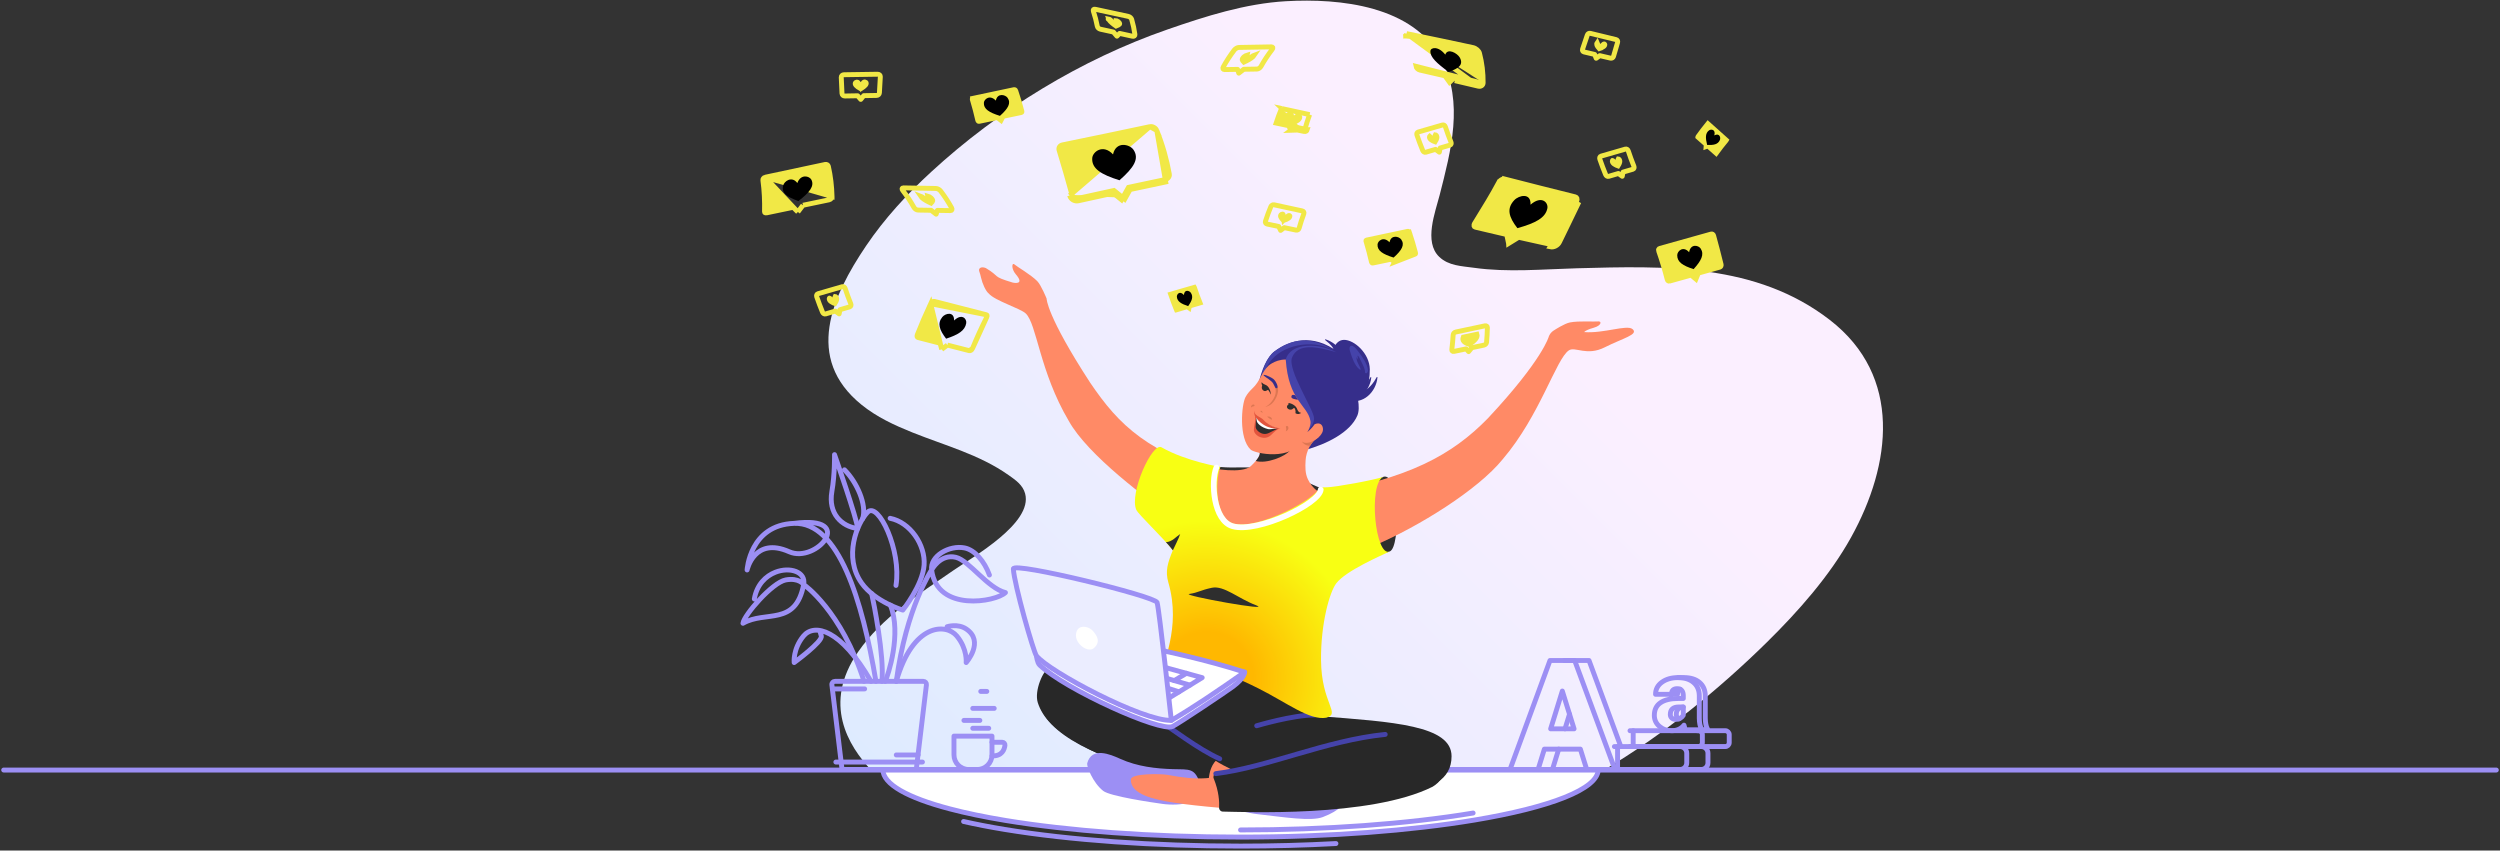 <svg width="1017" height="346" viewBox="0 0 1017 346" fill="none" xmlns="http://www.w3.org/2000/svg">
<rect x="0" y="0" width="1017" height="346" fill="#333333" stroke="none"/>
<path d="M744.373 130.152C714.492 107.036 677.214 108.155 641.536 109.133C627.712 109.512 613.359 110.88 599.595 108.933C594.566 108.222 589.322 108.163 585.465 104.472C579.125 98.402 583.886 86.258 585.65 79.355C590.273 61.258 595.525 41.731 586.442 24.184C575.107 2.293 545.091 -0.751 523.161 0.492C506.662 1.426 490.433 6.614 474.935 11.987C439.745 24.184 406.186 44.736 378.807 69.931C368.981 78.973 359.817 88.908 352.339 99.98C338.453 120.534 327.074 145.709 350.456 164.639C356.666 169.666 363.794 172.959 371.137 175.912C384.402 181.243 398.464 184.915 410.29 193.275C413.093 195.258 416.064 197.246 417.023 200.799C420.267 212.817 395.7 226.598 387.957 231.952C373.83 241.724 358.864 250.989 349.007 265.284C334.539 286.264 345.053 303.328 354.362 313.255H652.453C676.403 299.183 699.674 280.056 718.7 261.341C731.463 248.788 744.308 234.306 753.014 218.6C769.471 188.91 773.973 153.048 744.373 130.152Z" fill="url(#paint0_linear)"/>
<path d="M650.16 313.023H359.146C359.146 318.998 369.229 324.53 386.356 329.041C392.956 330.78 400.605 332.366 409.124 333.77C434.685 337.979 468.094 340.526 504.654 340.526C540.885 340.526 574.219 337.867 599.814 333.595C630.574 328.459 650.16 320.996 650.16 313.023Z" fill="white" stroke="#9C8FF4" stroke-width="2" stroke-miterlimit="10" stroke-linecap="round" stroke-linejoin="round"/>
<path d="M1015.5 313.254H1.5" stroke="#9C8FF4" stroke-width="2" stroke-miterlimit="10" stroke-linecap="round" stroke-linejoin="round"/>
<path d="M339.662 277.172H375.619C376.375 277.172 376.962 277.831 376.872 278.583L372.738 313.023H342.543L338.41 278.583C338.32 277.831 338.906 277.172 339.662 277.172Z" stroke="#9C8FF4" stroke-width="2" stroke-miterlimit="10" stroke-linecap="round" stroke-linejoin="round"/>
<path d="M338.611 280.252H351.741" stroke="#9C8FF4" stroke-width="2" stroke-miterlimit="10" stroke-linecap="round" stroke-linejoin="round"/>
<path d="M364.607 307.117H373.468" stroke="#9C8FF4" stroke-width="2" stroke-miterlimit="10" stroke-linecap="round" stroke-linejoin="round"/>
<path d="M340.029 310.004H375.251" stroke="#9C8FF4" stroke-width="2" stroke-miterlimit="10" stroke-linecap="round" stroke-linejoin="round"/>
<path d="M351.49 277.171C342.277 248.216 326.934 237.782 326.934 237.782C326.934 237.782 325.07 234.914 319.621 235.919C314.171 236.924 302.628 250.258 302.236 253.554C311.466 248.216 323.637 254.95 326.934 237.782C327.921 232.637 321.368 230.465 315.439 232.781C311.527 234.308 307.885 237.79 306.861 243.66" stroke="#9C8FF4" stroke-width="2" stroke-miterlimit="10" stroke-linecap="round" stroke-linejoin="round"/>
<path d="M354.322 277.171C342.11 255.87 331.24 253.442 326.866 258.731C322.492 264.02 323.066 269.525 323.066 269.525C323.066 269.525 334.741 260.996 334.106 258.731C333.471 256.466 333.471 256.466 333.471 256.466" stroke="#9C8FF4" stroke-width="2" stroke-miterlimit="10" stroke-linecap="round" stroke-linejoin="round"/>
<path d="M364.607 277.172C368.653 247.057 378.983 231.859 378.983 231.859C378.983 231.859 382.452 225.203 388.828 226.712C394.219 227.989 401.78 239.289 409.013 241.06C405.222 244.843 381.199 249.198 378.985 231.859C378.267 226.242 386.162 221.644 392.404 222.897C396.523 223.722 400.471 228.31 402.498 233.915" stroke="#9C8FF4" stroke-width="2" stroke-miterlimit="10" stroke-linecap="round" stroke-linejoin="round"/>
<path d="M364.607 277.173C371.383 253.413 384.86 253.444 389.234 258.733C393.608 264.022 393.034 269.527 393.034 269.527C393.034 269.527 400.663 260.952 393.034 255.855C389.594 253.556 385.291 254.945 385.291 254.945" stroke="#9C8FF4" stroke-width="2" stroke-miterlimit="10" stroke-linecap="round" stroke-linejoin="round"/>
<path d="M356.329 277.172C350.736 243.948 341.08 212.254 323.039 212.903C304.998 213.553 303.92 231.859 303.92 231.859C303.92 231.859 306.861 218.141 321.056 224.452C332.125 229.371 348.729 209.534 323.039 212.906" stroke="#9C8FF4" stroke-width="2" stroke-miterlimit="10" stroke-linecap="round" stroke-linejoin="round"/>
<path d="M362.1 210.849C370.252 212.462 376.524 221.667 375.923 229.895C375.324 238.123 367.26 248.189 367.26 248.189C367.26 248.189 355.925 244.844 350.496 237.162C343.049 226.628 348.574 212.929 352.921 208.377C357.268 203.825 366.832 224.047 364.479 238.152" stroke="#9C8FF4" stroke-width="2" stroke-miterlimit="10" stroke-linecap="round" stroke-linejoin="round"/>
<path d="M354.597 241.483C355.421 245.069 359.795 266.952 358.766 277.172" stroke="#9C8FF4" stroke-width="2" stroke-miterlimit="10" stroke-linecap="round" stroke-linejoin="round"/>
<path d="M360.109 277.172C361.168 274.965 366.958 257.741 362.199 246.186" stroke="#9C8FF4" stroke-width="2" stroke-miterlimit="10" stroke-linecap="round" stroke-linejoin="round"/>
<path d="M348.906 215.01C348.728 211.295 339.481 184.943 339.481 184.943C339.481 184.943 339.647 192.852 338.404 199.978C336.852 208.877 342.32 214.178 348.906 215.01Z" stroke="#9C8FF4" stroke-width="2" stroke-miterlimit="10" stroke-linecap="round" stroke-linejoin="round"/>
<path d="M343.522 191.116C348.514 196.062 352.75 205.341 350.918 211.026" stroke="#9C8FF4" stroke-width="2" stroke-miterlimit="10" stroke-linecap="round" stroke-linejoin="round"/>
<path d="M504.651 337.627C539.058 337.627 572.659 335.182 599.269 330.74" stroke="#9C8FF4" stroke-width="2" stroke-miterlimit="10" stroke-linecap="round" stroke-linejoin="round"/>
<path d="M543.459 343.155C530.86 343.841 517.811 344.196 504.652 344.196C469.34 344.196 435.223 341.781 408.589 337.397C402.619 336.414 397.061 335.339 391.988 334.186" stroke="#9C8FF4" stroke-width="2" stroke-miterlimit="10" stroke-linecap="round" stroke-linejoin="round"/>
<path d="M682.286 303.701H692.078C693.581 303.701 694.798 304.92 694.798 306.421V310.304C694.798 311.807 693.579 313.023 692.078 313.023H682.286" stroke="#9C8FF4" stroke-width="2" stroke-miterlimit="10" stroke-linecap="round" stroke-linejoin="round"/>
<path d="M656.735 303.701H683.45C684.953 303.701 686.169 304.92 686.169 306.421V310.304C686.169 311.807 684.951 313.023 683.45 313.023H656.735" stroke="#9C8FF4" stroke-width="2" stroke-miterlimit="10" stroke-linecap="round" stroke-linejoin="round"/>
<path d="M658.029 303.701V313.023" stroke="#9C8FF4" stroke-width="2" stroke-miterlimit="10" stroke-linecap="round" stroke-linejoin="round"/>
<path d="M690.459 297.252H701.847C702.732 297.252 703.45 297.97 703.45 298.855V302.096C703.45 302.981 702.732 303.699 701.847 303.699H690.459" stroke="#9C8FF4" stroke-width="2" stroke-miterlimit="10" stroke-linecap="round" stroke-linejoin="round"/>
<path d="M663.085 297.252H690.916C691.801 297.252 692.519 297.97 692.519 298.855V302.096C692.519 302.981 691.801 303.699 690.916 303.699H663.085" stroke="#9C8FF4" stroke-width="2" stroke-miterlimit="10" stroke-linecap="round" stroke-linejoin="round"/>
<path d="M664.382 297.252V303.701" stroke="#9C8FF4" stroke-width="2" stroke-miterlimit="10" stroke-linecap="round" stroke-linejoin="round"/>
<path d="M403.543 299.459H388.075V307.071C388.075 310.36 390.742 313.024 394.028 313.024H397.587C400.876 313.024 403.54 310.358 403.54 307.071V301.948V299.459H403.543Z" stroke="#9C8FF4" stroke-width="2" stroke-miterlimit="10" stroke-linecap="round" stroke-linejoin="round"/>
<path d="M403.543 307.484C407.64 307.674 408.601 304.881 408.81 303.19C408.89 302.529 408.367 301.947 407.698 301.947H403.543" stroke="#9C8FF4" stroke-width="2" stroke-miterlimit="10" stroke-linecap="round" stroke-linejoin="round"/>
<path d="M395.724 296.262H402.217" stroke="#9C8FF4" stroke-width="2" stroke-miterlimit="10" stroke-linecap="round" stroke-linejoin="round"/>
<path d="M392.118 293.064H398.611" stroke="#9C8FF4" stroke-width="2" stroke-miterlimit="10" stroke-linecap="round" stroke-linejoin="round"/>
<path d="M395.724 288.166H404.452" stroke="#9C8FF4" stroke-width="2" stroke-miterlimit="10" stroke-linecap="round" stroke-linejoin="round"/>
<path d="M398.969 281.264H401.436" stroke="#9C8FF4" stroke-width="2" stroke-miterlimit="10" stroke-linecap="round" stroke-linejoin="round"/>
<path d="M636.37 268.693H640.579H646.418L659.353 303.701M620.112 313.023H631.529L634.086 304.742M638.482 290.535L636.643 296.49" stroke="#9C8FF4" stroke-width="2" stroke-miterlimit="10" stroke-linecap="round" stroke-linejoin="round"/>
<path d="M642.892 304.742H628.247L625.69 313.023H614.273L630.532 268.693H640.579L656.959 313.023H645.481L642.892 304.742ZM630.804 296.49H640.333L635.553 281.115L630.804 296.49Z" stroke="#9C8FF4" stroke-width="2" stroke-miterlimit="10" stroke-linecap="round" stroke-linejoin="round"/>
<path d="M682.608 275.648H685.041C687.697 275.648 689.797 276.298 691.337 277.592C692.877 278.889 693.667 280.667 693.706 282.927V292.15C693.73 294.062 694.027 295.527 694.592 296.541V296.869H692.159M684.766 287.627C682.868 287.783 681.919 288.79 681.919 290.649C681.919 291.24 682.119 291.717 682.515 292.084C682.661 292.218 682.824 292.33 683 292.415M683.479 280.383C682.761 280.713 682.403 281.397 682.403 282.436H679.971L683.479 280.383Z" stroke="#9C8FF4" stroke-width="2" stroke-miterlimit="10" stroke-linecap="round" stroke-linejoin="round"/>
<path d="M685.669 296.869C685.438 296.445 685.233 295.822 685.053 295C683.859 296.501 682.19 297.253 680.047 297.253C678.083 297.253 676.415 296.659 675.04 295.472C673.666 294.285 672.979 292.794 672.979 290.996C672.979 288.736 673.814 287.028 675.483 285.875C677.152 284.719 679.577 284.143 682.762 284.143H684.764V283.041C684.764 281.119 683.937 280.158 682.28 280.158C680.74 280.158 679.969 280.919 679.969 282.442H673.481C673.481 280.43 674.337 278.795 676.052 277.538C677.765 276.282 679.952 275.652 682.608 275.652C685.265 275.652 687.364 276.302 688.904 277.596C690.444 278.893 691.235 280.671 691.274 282.931V292.154C691.298 294.066 691.595 295.53 692.159 296.545V296.873H685.669V296.869ZM681.606 292.633C682.414 292.633 683.085 292.46 683.618 292.112C684.151 291.767 684.533 291.375 684.764 290.937V287.607H682.876C680.616 287.607 679.487 288.621 679.487 290.65C679.487 291.242 679.687 291.718 680.083 292.086C680.485 292.451 680.991 292.633 681.606 292.633Z" stroke="#9C8FF4" stroke-width="2" stroke-miterlimit="10" stroke-linecap="round" stroke-linejoin="round"/>
<path d="M613.693 99.039C614.942 98.268 616.192 97.499 617.441 96.731L617.788 96.518L618.186 96.608C622.343 97.551 626.561 98.49 630.842 99.426C631.787 99.632 633.022 99.029 633.49 98.044L633.49 98.043C634.647 95.62 635.824 93.223 636.997 90.832C638.479 87.811 639.955 84.802 641.38 81.769C641.6 81.297 641.584 80.899 641.48 80.635C641.38 80.383 641.176 80.183 640.838 80.099C631.156 77.707 621.684 75.287 612.164 72.842L613.693 99.039ZM613.693 99.039C613.467 98.041 613.257 97.043 613.061 96.043L612.936 95.407L612.305 95.261C608.201 94.313 604.153 93.36 600.15 92.404L600.15 92.404C599.814 92.324 599.682 92.151 599.63 91.964C599.568 91.737 599.588 91.328 599.912 90.804L599.913 90.803C600.177 90.375 600.441 89.947 600.705 89.519C603.835 84.449 606.981 79.353 609.681 74.262M613.693 99.039L612.164 72.842C611.823 72.755 611.361 72.811 610.873 73.071C610.39 73.328 609.954 73.749 609.681 74.262M609.681 74.262C609.681 74.262 609.681 74.263 609.681 74.263L608.798 73.793L609.681 74.262C609.681 74.262 609.681 74.262 609.681 74.262ZM642.285 82.194C640.862 85.223 639.374 88.255 637.886 91.29C636.712 93.683 635.537 96.078 634.393 98.474C633.738 99.851 632.057 100.714 630.629 100.403L642.285 82.194Z" fill="#F1E846" stroke="#F1E846" stroke-width="2"/>
<path d="M616.016 81.42C617.904 79.418 622.898 78.275 622.611 83.267C627.16 79.333 629.905 82.42 629.474 84.739C628.71 88.628 624.674 90.75 617.276 92.815C613.651 88.161 612.863 84.775 616.016 81.42Z" fill="black"/>
<path d="M467.786 51.523L467.786 51.523C456.381 53.969 444.418 56.444 432.213 58.945C431.099 59.175 430.552 60.143 430.83 61.071C432.66 67.138 434.466 73.21 436.1 79.275M467.786 51.523L435.135 79.537M467.786 51.523C468.815 51.302 470.133 51.986 470.578 53.076L467.786 51.523ZM436.1 79.275C436.1 79.275 436.1 79.276 436.1 79.277L435.135 79.537M436.1 79.275C436.1 79.274 436.1 79.274 436.1 79.273L435.135 79.537M436.1 79.275C436.379 80.295 437.44 80.937 438.471 80.707L438.472 80.706C443.16 79.665 447.905 78.625 452.685 77.591L453.148 77.491L453.518 77.785C454.607 78.65 455.681 79.513 456.738 80.376M435.135 79.537C435.553 81.069 437.132 82.03 438.689 81.683C443.375 80.641 448.119 79.603 452.897 78.569C454.029 79.468 455.144 80.365 456.242 81.262C456.407 80.967 456.573 80.671 456.738 80.376M456.738 80.376C457.168 79.61 457.597 78.844 458.027 78.079C458.302 77.589 458.576 77.099 458.851 76.61L459.072 76.216L459.514 76.121C464.324 75.092 469.159 74.065 474.004 73.046L474.004 73.046C475.166 72.802 475.85 71.751 475.686 70.848L475.685 70.847C474.617 64.93 472.978 59.008 470.579 53.078L474.21 74.024C469.366 75.043 464.532 76.07 459.723 77.099C459.448 77.589 459.173 78.079 458.898 78.57C458.44 79.386 457.982 80.203 457.524 81.02C457.263 80.805 457.001 80.591 456.738 80.376Z" fill="#F1E846" stroke="#F1E846" stroke-width="2"/>
<path d="M444.319 64.34C444.472 61.771 448.671 58.421 452.775 62.802C453.992 57.319 459.504 58.662 461.064 60.868C463.638 64.573 461.198 68.237 455.4 73.329C448.012 71.025 444.044 68.643 444.319 64.34Z" fill="black"/>
<path d="M675.174 101.073L675.175 101.073C682.309 99.044 689.284 97.097 696.147 95.202L696.148 95.202C696.48 95.11 696.94 95.313 697.083 95.828C698.155 99.714 699.179 103.63 700.143 107.585L700.143 107.586C700.278 108.138 699.956 108.575 699.629 108.667C697.915 109.143 696.199 109.62 694.482 110.097C693.446 110.384 692.409 110.672 691.371 110.961L690.898 111.092L690.713 111.546C690.442 112.209 690.169 112.874 689.894 113.54C689.382 113.108 688.869 112.677 688.353 112.246L687.95 111.91L687.445 112.05C684.681 112.817 681.912 113.586 679.131 114.359L679.131 114.36C678.83 114.443 678.381 114.264 678.239 113.715C677.223 109.721 676.055 105.813 674.724 102.004L674.723 102.004C674.57 101.565 674.791 101.181 675.174 101.073Z" fill="#F1E846" stroke="#F1E846" stroke-width="2"/>
<path d="M682.295 103.815C682.309 102.153 684.691 99.857 687.133 102.611C687.746 99.008 690.97 99.743 691.865 101.161C693.366 103.538 692.103 106.007 688.96 109.483C684.598 108.085 682.251 106.613 682.295 103.815Z" fill="black"/>
<path d="M603.336 33.675C603.326 34.689 602.436 35.312 601.387 35.061M603.336 33.675C603.37 29.665 602.903 25.661 601.857 21.657C601.596 20.642 600.395 19.616 599.217 19.363C590.486 17.48 581.477 15.585 572.189 13.68M603.336 33.675L602.336 33.665L602.336 33.665M603.336 33.675L602.336 33.666C602.336 33.666 602.336 33.665 602.336 33.665M601.387 35.061L572.189 13.68M601.387 35.061C598.229 34.312 595.038 33.56 591.812 32.806L601.387 35.061ZM572.189 13.68L571.988 14.659C571.989 14.659 571.989 14.659 571.989 14.659C571.989 14.659 571.989 14.659 571.989 14.659L572.189 13.68ZM602.336 33.665C602.334 33.863 602.257 33.967 602.173 34.026C602.081 34.092 601.898 34.155 601.62 34.089L601.618 34.088C598.459 33.339 595.266 32.587 592.039 31.832L591.504 31.707L591.112 32.092C590.645 32.55 590.171 33.008 589.691 33.466C589.147 32.688 588.582 31.909 587.995 31.131L587.777 30.841L587.422 30.759C584.162 30.005 580.867 29.248 577.538 28.489C577.199 28.411 576.835 28.201 576.534 27.896C576.231 27.589 576.056 27.251 576.008 26.982L602.336 33.665ZM571.824 14.632C571.82 14.625 571.816 14.617 571.812 14.609L571.812 14.609L571.81 14.605C571.769 14.526 571.746 14.464 571.733 14.421C571.722 14.38 571.721 14.361 571.721 14.361C571.721 14.361 571.721 14.361 571.721 14.361C571.721 14.365 571.721 14.392 571.706 14.434C571.691 14.478 571.665 14.524 571.629 14.563C571.581 14.617 571.539 14.634 571.535 14.635C571.536 14.635 571.544 14.632 571.559 14.63C571.598 14.623 571.667 14.618 571.768 14.627C571.771 14.627 571.774 14.627 571.777 14.627C571.792 14.629 571.808 14.63 571.824 14.632Z" fill="#F1E846" stroke="#F1E846" stroke-width="2"/>
<path d="M581.886 20.791C581.908 19.329 585.022 18.533 587.941 22.233C588.863 19.365 592.88 21.686 593.836 23.403C595.429 26.286 593.5 27.817 589.291 29.259C584.518 25.761 581.743 23.243 581.886 20.791Z" fill="black"/>
<path d="M338.472 79.959L338.472 79.957C338.364 75.843 337.904 71.734 336.971 67.629C336.859 67.134 336.308 66.766 335.739 66.888C327.719 68.616 319.558 70.353 311.289 72.103L338.472 79.959ZM338.472 79.959C338.486 80.454 337.985 81.139 337.248 81.292L337.248 81.292M338.472 79.959L337.248 81.292M337.248 81.292C333.85 82.003 330.439 82.713 327.016 83.426L326.646 83.503M337.248 81.292L326.646 83.503M326.646 83.503L326.419 83.806M326.646 83.503L326.419 83.806M326.419 83.806C325.815 84.615 325.2 85.424 324.576 86.234M326.419 83.806L324.576 86.234M324.576 86.234C324.071 85.727 323.561 85.218 323.044 84.709L322.663 84.334L322.138 84.443C319.435 85.006 316.726 85.569 314.012 86.134C313.281 86.286 312.549 86.438 311.817 86.591C311.473 86.662 311.267 86.581 311.17 86.51C311.086 86.447 311.002 86.333 311.008 86.104L311.008 86.102C311.109 81.862 310.93 77.609 310.35 73.344L310.35 73.344C310.279 72.826 310.66 72.236 311.288 72.103L324.576 86.234Z" fill="#F1E846" stroke="#F1E846" stroke-width="2"/>
<path d="M318.569 75.535C318.973 73.754 322.089 71.421 324.354 74.462C325.741 70.65 329.261 71.574 330.073 73.109C331.385 75.686 329.392 78.24 324.802 81.78C320.128 80.174 317.871 78.522 318.569 75.535Z" fill="black"/>
<path d="M401.321 128.066L401.321 128.066L400.996 127.982C394.082 126.199 387.123 124.405 380.078 122.605C379.903 122.56 379.63 122.585 379.32 122.761C379.015 122.933 378.745 123.216 378.59 123.554L401.321 128.066ZM401.321 128.066C401.442 128.097 401.501 128.158 401.535 128.269C401.577 128.406 401.585 128.672 401.409 129.024L401.408 129.025M401.321 128.066L401.408 129.025M401.408 129.025C399.295 133.258 397.332 137.501 395.617 141.753L395.617 141.753M401.408 129.025L395.617 141.753M395.617 141.753C395.318 142.494 394.65 142.742 394.328 142.659L394.327 142.659M395.617 141.753L394.327 142.659M394.327 142.659C391.506 141.94 388.689 141.218 385.872 140.496L385.865 140.494L385.399 140.375M394.327 142.659L385.399 140.375M385.399 140.375L385.015 140.664M385.399 140.375L385.015 140.664M385.015 140.664C384.369 141.15 383.729 141.636 383.093 142.123M385.015 140.664L383.093 142.123M383.093 142.123C382.914 141.475 382.74 140.828 382.569 140.179L382.42 139.611L381.851 139.465C379.855 138.952 377.86 138.437 375.863 137.922C375.041 137.71 374.218 137.498 373.394 137.286C373.257 137.25 373.153 137.162 373.091 137.004C373.024 136.835 373.002 136.564 373.132 136.235L373.132 136.235C374.802 132.012 376.648 127.786 378.589 123.554L383.093 142.123Z" fill="#F1E846" stroke="#F1E846" stroke-width="2"/>
<path d="M383.32 128.981C384.573 127.429 388.198 126.522 388.13 130.38C391.302 127.322 393.37 129.696 393.056 131.492C392.555 134.506 389.791 136.163 384.882 137.776C382.136 134.19 381.231 131.584 383.32 128.981Z" fill="black"/>
<path d="M646.876 13.551C650.372 14.407 653.892 15.263 657.441 16.115C657.918 16.229 658.193 16.718 658.052 17.205C657.5 19.131 656.935 21.058 656.361 22.985C656.215 23.474 655.699 23.776 655.206 23.663C653.729 23.323 652.257 22.98 650.793 22.637C650.306 22.992 649.817 23.347 649.326 23.703C649.119 23.184 648.914 22.669 648.71 22.15C647.25 21.807 645.793 21.464 644.343 21.121C643.862 21.007 643.609 20.518 643.776 20.029C644.443 18.095 645.095 16.163 645.732 14.232C645.895 13.738 646.406 13.436 646.876 13.551Z" stroke="#F1E846" stroke-width="2" stroke-miterlimit="10" stroke-linecap="round" stroke-linejoin="round"/>
<path d="M652.786 18.002C652.822 18.055 652.828 18.09 652.828 18.09C652.832 18.397 652.73 18.642 652.344 18.931C651.994 19.194 651.461 19.45 650.694 19.718L652.076 18.211C652.3 17.968 652.459 17.899 652.528 17.88C652.589 17.863 652.623 17.871 652.652 17.884C652.693 17.902 652.744 17.942 652.786 18.002ZM650.687 19.72C650.648 19.733 650.608 19.747 650.568 19.761C650.049 19.177 649.749 18.727 649.614 18.365C649.48 18.007 649.507 17.759 649.723 17.449L650.687 19.72Z" fill="#F1E846" stroke="#F1E846" stroke-width="2"/>
<path d="M343.304 30.402C347.877 30.334 352.463 30.265 357.056 30.197C357.674 30.188 358.149 30.633 358.117 31.19C357.993 33.392 357.866 35.593 357.742 37.792C357.711 38.35 357.212 38.809 356.631 38.822C354.881 38.853 353.132 38.885 351.383 38.916C350.967 39.422 350.556 39.928 350.152 40.432C349.736 39.941 349.318 39.452 348.894 38.96C347.145 38.992 345.398 39.023 343.649 39.055C343.068 39.065 342.567 38.62 342.53 38.06C342.392 35.851 342.289 33.642 342.221 31.433C342.202 30.871 342.688 30.409 343.304 30.402Z" stroke="#F1E846" stroke-width="2" stroke-miterlimit="10" stroke-linecap="round" stroke-linejoin="round"/>
<path d="M347.961 33.722L347.961 33.722L347.963 33.715C347.962 33.718 347.962 33.718 347.964 33.715C347.972 33.702 348.007 33.645 348.1 33.573C348.21 33.487 348.349 33.423 348.487 33.399C348.618 33.377 348.735 33.391 348.84 33.443C348.943 33.493 349.103 33.612 349.266 33.908L350.136 35.487L351.015 33.914C351.189 33.602 351.362 33.467 351.48 33.406C351.598 33.345 351.721 33.329 351.847 33.347C351.981 33.366 352.111 33.423 352.211 33.499C352.3 33.565 352.325 33.614 352.325 33.613C352.325 33.613 352.325 33.613 352.325 33.613C352.39 33.81 352.388 33.959 352.354 34.092C352.317 34.237 352.225 34.425 352.022 34.663C351.656 35.09 351.036 35.562 350.119 36.124C349.205 35.597 348.595 35.151 348.239 34.744C348.043 34.519 347.958 34.342 347.924 34.205C347.893 34.079 347.891 33.929 347.961 33.722Z" fill="#F1E846" stroke="#F1E846" stroke-width="2"/>
<path d="M521.443 44.169C525.185 44.99 528.958 45.808 532.761 46.626M521.443 44.169C521.442 44.169 521.44 44.168 521.439 44.168L532.761 46.626M521.443 44.169C521.443 44.169 521.413 44.167 521.364 44.194C521.306 44.226 521.277 44.268 521.269 44.287L521.268 44.289C520.472 46.214 519.755 48.137 519.128 50.059C519.541 50.146 519.954 50.233 520.367 50.321C521.492 50.559 522.619 50.797 523.749 51.034L524.237 51.136L524.449 51.589C524.525 51.752 524.602 51.914 524.679 52.077C524.858 51.945 525.037 51.813 525.216 51.681L525.576 51.417L526.013 51.508C527.606 51.841 529.204 52.175 530.807 52.508L530.603 53.487M521.443 44.169L532.761 46.626M532.761 46.626C532.045 48.578 531.404 50.532 530.857 52.494C530.856 52.495 530.853 52.497 530.851 52.499C530.835 52.508 530.818 52.51 530.804 52.507L530.603 53.487M530.603 53.487C531.138 53.596 531.676 53.278 531.817 52.774L525.121 52.994C525.349 52.825 525.578 52.656 525.808 52.487C527.402 52.82 529 53.154 530.603 53.487Z" fill="#F1E846" stroke="#F1E846" stroke-width="2"/>
<path d="M525.412 47.104L525.675 49.098L527.106 47.686C527.802 46.999 528.234 47.09 528.388 47.153C528.655 47.262 528.755 47.513 528.754 47.583L528.754 47.586C528.746 48.073 528.546 48.483 527.932 48.925C527.352 49.343 526.471 49.734 525.227 50.142C524.402 49.317 523.921 48.673 523.713 48.149C523.601 47.868 523.58 47.649 523.606 47.466C523.632 47.282 523.716 47.062 523.921 46.795C523.979 46.722 524.11 46.611 524.311 46.52C524.51 46.431 524.713 46.391 524.877 46.398C525.032 46.406 525.123 46.451 525.182 46.507C525.242 46.564 525.361 46.716 525.412 47.104Z" fill="black" stroke="#F1E846" stroke-width="2"/>
<path d="M518.297 83.314C522.101 84.149 525.938 84.981 529.806 85.813C530.327 85.925 530.592 86.423 530.405 86.927C529.67 88.917 529.015 90.905 528.461 92.897C528.32 93.401 527.782 93.719 527.247 93.61C525.644 93.276 524.045 92.943 522.452 92.61C521.946 92.982 521.445 93.352 520.948 93.724C520.688 93.194 520.435 92.666 520.187 92.136C518.598 91.802 517.015 91.467 515.436 91.133C514.91 91.021 514.611 90.523 514.774 90.017C515.421 88.019 516.163 86.025 516.988 84.03C517.197 83.521 517.786 83.203 518.297 83.314Z" stroke="#F1E846" stroke-width="2" stroke-miterlimit="10" stroke-linecap="round" stroke-linejoin="round"/>
<path d="M522.016 87.486L522.278 89.479L523.709 88.067C523.98 87.8 524.186 87.705 524.307 87.673C524.422 87.642 524.494 87.658 524.542 87.677C524.599 87.7 524.651 87.743 524.688 87.795C524.711 87.828 524.718 87.851 524.719 87.857C524.712 88.175 524.588 88.454 524.133 88.783C523.704 89.092 523.047 89.39 522.106 89.704C521.495 89.083 521.151 88.61 521.002 88.237C520.922 88.034 520.911 87.891 520.927 87.781C520.943 87.671 520.994 87.523 521.144 87.328C521.169 87.297 521.249 87.224 521.389 87.161C521.528 87.099 521.663 87.074 521.762 87.079C521.851 87.083 521.878 87.107 521.887 87.115C521.897 87.124 521.978 87.203 522.016 87.486ZM524.72 87.843L524.72 87.845L524.72 87.843Z" fill="#F1E846" stroke="#F1E846" stroke-width="2"/>
<path d="M517.282 19.064C512.845 19.144 508.41 19.222 503.98 19.302C503.384 19.312 502.525 19.794 502.084 20.375C500.343 22.674 498.859 24.973 497.606 27.269C497.289 27.851 497.525 28.315 498.117 28.306C499.89 28.276 501.666 28.25 503.444 28.221C503.598 28.734 503.761 29.247 503.936 29.761C504.605 29.235 505.283 28.707 505.977 28.179C507.755 28.15 509.536 28.123 511.319 28.094C511.913 28.084 512.638 27.603 512.964 27.019C514.243 24.712 515.757 22.404 517.532 20.098C517.978 19.519 517.878 19.054 517.282 19.064Z" stroke="#F1E846" stroke-width="2" stroke-miterlimit="10" stroke-linecap="round" stroke-linejoin="round"/>
<path d="M508.961 23.229C509.559 22.744 510 22.513 510.295 22.405C510.052 22.776 509.657 23.171 509.042 23.607C508.515 23.981 507.861 24.361 507.067 24.765L508.961 23.229ZM507.316 22.424L506.799 24.9C506.542 25.028 506.272 25.158 505.988 25.291C505.547 24.854 505.382 24.549 505.344 24.338C505.314 24.167 505.33 23.815 506.013 23.148C506.171 22.998 506.42 22.822 506.711 22.67C506.929 22.557 507.138 22.474 507.316 22.424ZM507.658 22.372C507.658 22.373 507.655 22.372 507.649 22.371C507.655 22.372 507.658 22.372 507.658 22.372ZM507.374 22.084C507.373 22.076 507.373 22.073 507.373 22.072C507.373 22.072 507.374 22.076 507.374 22.084Z" fill="#F1E846" stroke="#F1E846" stroke-width="2"/>
<path d="M367.482 76.43C371.919 76.51 376.354 76.588 380.784 76.668C381.38 76.678 382.239 77.16 382.679 77.741C384.421 80.04 385.905 82.339 387.158 84.636C387.474 85.217 387.238 85.682 386.647 85.672C384.874 85.643 383.098 85.616 381.319 85.587C381.166 86.1 381.003 86.614 380.828 87.127C380.159 86.601 379.48 86.073 378.787 85.546C377.009 85.516 375.228 85.49 373.445 85.46C372.851 85.451 372.126 84.969 371.8 84.385C370.52 82.079 369.007 79.77 367.231 77.464C366.786 76.882 366.886 76.418 367.482 76.43Z" stroke="#F1E846" stroke-width="2" stroke-miterlimit="10" stroke-linecap="round" stroke-linejoin="round"/>
<path d="M375.721 80.971C375.106 80.535 374.71 80.14 374.467 79.769C374.763 79.877 375.204 80.108 375.802 80.593L377.696 82.129C376.902 81.725 376.248 81.345 375.721 80.971ZM378.775 82.655C378.491 82.522 378.22 82.392 377.964 82.264L377.447 79.788C377.625 79.838 377.834 79.921 378.052 80.034C378.343 80.186 378.592 80.363 378.75 80.512C379.433 81.179 379.449 81.531 379.419 81.702C379.381 81.914 379.216 82.218 378.775 82.655ZM377.39 79.436C377.39 79.437 377.39 79.441 377.389 79.448C377.389 79.44 377.389 79.436 377.39 79.436ZM377.113 79.736C377.108 79.737 377.105 79.737 377.105 79.737C377.105 79.737 377.108 79.736 377.113 79.736Z" fill="#F1E846" stroke="#F1E846" stroke-width="2"/>
<path d="M445.525 3.771C450.023 4.741 454.512 5.707 458.988 6.673C459.589 6.802 460.212 7.33 460.363 7.853C460.963 9.913 461.399 11.976 461.686 14.04C461.759 14.562 461.333 14.881 460.749 14.752C458.991 14.365 457.227 13.979 455.461 13.589C455.105 13.964 454.745 14.339 454.38 14.713C453.911 14.154 453.432 13.597 452.943 13.037C451.172 12.648 449.398 12.261 447.622 11.872C447.031 11.743 446.484 11.213 446.384 10.69C445.995 8.622 445.459 6.551 444.761 4.486C444.584 3.958 444.919 3.639 445.525 3.771Z" stroke="#F1E846" stroke-width="2" stroke-miterlimit="10" stroke-linecap="round" stroke-linejoin="round"/>
<path d="M450.805 7.752C450.803 7.751 450.812 7.747 450.838 7.745C450.82 7.753 450.807 7.754 450.805 7.752ZM451.021 7.755C451.274 7.801 451.753 8.009 452.307 8.725L453.428 10.174C452.647 9.601 452.053 9.106 451.636 8.662C451.257 8.258 451.088 7.965 451.021 7.755ZM454.036 10.609C453.831 10.465 453.636 10.326 453.451 10.191L454.046 8.434C454.048 8.428 454.05 8.422 454.051 8.417C454.096 8.42 454.174 8.431 454.291 8.472C454.49 8.542 454.715 8.669 454.919 8.827C455.127 8.989 455.254 9.139 455.303 9.221C455.464 9.496 455.483 9.644 455.483 9.699C455.483 9.728 455.481 9.767 455.412 9.848C455.239 10.052 454.829 10.309 454.036 10.609Z" fill="#F1E846" stroke="#F1E846" stroke-width="2"/>
<path d="M413.165 36.849L413.165 36.85C414.139 39.698 414.988 42.544 415.719 45.391L415.719 45.392C415.739 45.471 415.726 45.544 415.683 45.609C415.638 45.677 415.556 45.743 415.431 45.77C414.602 45.944 413.774 46.118 412.944 46.292C411.477 46.6 410.008 46.908 408.536 47.217L408.073 47.315L407.854 47.735C407.641 48.146 407.426 48.557 407.208 48.969C406.83 48.675 406.45 48.383 406.068 48.09L405.704 47.812L405.255 47.906C403.491 48.276 401.726 48.644 399.956 49.013C399.41 49.127 398.864 49.241 398.318 49.355C398.037 49.413 397.844 49.24 397.809 49.084C397.152 46.183 396.393 43.282 395.523 40.381C395.495 40.282 395.513 40.209 395.543 40.16C395.572 40.111 395.631 40.055 395.742 40.032L395.535 39.054L395.741 40.032C401.376 38.842 406.967 37.658 412.511 36.475C412.761 36.422 413.08 36.601 413.165 36.849Z" fill="#F1E846" stroke="#F1E846" stroke-width="2"/>
<path d="M400.237 41.831C400.31 40.323 402.687 38.35 405.105 40.931C405.752 37.703 408.958 38.491 409.883 39.795C411.406 41.982 410.104 44.147 406.774 47.137C402.383 45.765 400.105 44.361 400.237 41.831Z" fill="black"/>
<path d="M567.357 106.61C567.574 106.199 567.79 105.788 568.003 105.377L568.221 104.956L568.685 104.859C570.158 104.549 571.627 104.241 573.095 103.933C573.924 103.759 574.752 103.585 575.579 103.411L567.357 106.61ZM567.357 106.61C566.978 106.317 566.598 106.024 566.217 105.732L565.853 105.453L565.404 105.547C563.642 105.917 561.879 106.285 560.112 106.653C559.564 106.768 559.015 106.882 558.466 106.997C558.186 107.055 557.993 106.881 557.958 106.726C557.301 103.824 556.541 100.921 555.67 98.019L555.67 98.018C555.641 97.92 555.659 97.849 555.688 97.801C555.716 97.753 555.774 97.698 555.887 97.674C561.522 96.484 567.113 95.299 572.658 94.117C572.906 94.064 573.228 94.242 573.314 94.493L574.26 94.168L573.314 94.491C574.288 97.34 575.137 100.185 575.867 103.033L575.868 103.034C575.888 103.113 575.874 103.186 575.831 103.251C575.787 103.318 575.705 103.385 575.58 103.411L567.357 106.61Z" fill="#F1E846" stroke="#F1E846" stroke-width="2"/>
<path d="M560.381 99.473C560.454 97.965 562.831 95.992 565.249 98.573C565.896 95.345 569.103 96.133 570.027 97.437C571.55 99.624 570.249 101.789 566.918 104.779C562.529 103.407 560.25 102.003 560.381 99.473Z" fill="black"/>
<path d="M592.175 135.077C596.184 134.23 600.167 133.384 604.12 132.542C604.65 132.43 605.078 132.749 605.066 133.257C605.025 135.262 604.908 137.266 604.733 139.271C604.689 139.779 604.21 140.283 603.667 140.397C602.035 140.74 600.398 141.083 598.758 141.429C598.32 141.964 597.875 142.499 597.43 143.034C597.094 142.662 596.758 142.292 596.42 141.92C594.776 142.266 593.129 142.609 591.477 142.954C590.927 143.068 590.535 142.75 590.596 142.241C590.839 140.232 591.029 138.22 591.148 136.208C591.18 135.697 591.637 135.191 592.175 135.077Z" stroke="#F1E846" stroke-width="2" stroke-miterlimit="10" stroke-linecap="round" stroke-linejoin="round"/>
<path d="M595.262 137.143C594.703 138.576 595.654 139.367 597.753 140.133C600.104 138.432 601.215 137.201 600.821 135.968L595.262 137.143ZM595.262 137.143L595.262 137.143L595.262 137.143ZM596.194 137.507L596.194 137.507L596.195 137.504C596.21 137.465 596.273 137.354 596.412 137.224C596.544 137.098 596.695 137.003 596.826 136.955C596.958 136.906 597.014 136.922 597.019 136.923C597.019 136.923 597.019 136.923 597.019 136.923C597.021 136.924 597.031 136.927 597.05 136.944C597.071 136.963 597.114 137.007 597.165 137.101L598.025 138.678C597.891 138.783 597.75 138.891 597.602 139.003C596.874 138.704 596.459 138.444 596.25 138.215C596.146 138.101 596.118 138.02 596.109 137.958C596.098 137.887 596.099 137.748 596.194 137.507ZM599.526 137.263C599.228 137.647 598.769 138.084 598.128 138.596L598.926 137.091C599.286 136.413 599.642 136.337 599.756 136.332C599.823 136.328 599.865 136.338 599.888 136.348C599.923 136.532 599.884 136.8 599.526 137.263ZM599.914 136.365C599.914 136.365 599.912 136.363 599.909 136.36C599.913 136.362 599.914 136.364 599.914 136.365Z" fill="#F1E846" stroke="#F1E846" stroke-width="2"/>
<path d="M332.721 119.5C336.032 118.534 339.355 117.573 342.693 116.612C343.143 116.483 343.642 116.809 343.814 117.34C344.5 119.434 345.262 121.526 346.111 123.619C346.325 124.149 346.147 124.684 345.702 124.813C344.369 125.205 343.036 125.594 341.705 125.986C341.588 126.552 341.477 127.117 341.369 127.684C340.844 127.304 340.323 126.922 339.808 126.543C338.475 126.934 337.144 127.326 335.808 127.72C335.365 127.851 334.823 127.526 334.604 126.995C333.74 124.898 332.957 122.799 332.237 120.699C332.057 120.164 332.276 119.629 332.721 119.5Z" stroke="#F1E846" stroke-width="2" stroke-miterlimit="10" stroke-linecap="round" stroke-linejoin="round"/>
<path d="M337.903 121.652L339.425 123.371C338.78 123.118 338.307 122.87 337.972 122.61C337.54 122.274 337.362 121.943 337.328 121.513C337.327 121.489 337.334 121.428 337.369 121.36C337.385 121.328 337.402 121.305 337.417 121.289C337.421 121.285 337.424 121.281 337.428 121.279C337.429 121.279 337.432 121.28 337.434 121.281C337.487 121.296 337.652 121.368 337.903 121.652ZM339.65 123.456C339.595 123.436 339.54 123.415 339.487 123.395L339.649 121.058C339.669 120.784 339.724 120.656 339.751 120.608C339.784 120.612 339.841 120.624 339.915 120.662C340.013 120.712 340.076 120.776 340.099 120.81L340.099 120.81L340.101 120.813C340.374 121.213 340.431 121.57 340.325 122.02C340.234 122.409 340.018 122.873 339.65 123.456Z" fill="#F1E846" stroke="#F1E846" stroke-width="2"/>
<path d="M576.882 53.72C580.193 52.754 583.516 51.793 586.854 50.832C587.304 50.703 587.803 51.029 587.975 51.559C588.661 53.654 589.423 55.746 590.272 57.838C590.486 58.369 590.308 58.904 589.863 59.033C588.53 59.424 587.197 59.814 585.866 60.205C585.749 60.772 585.638 61.337 585.531 61.903C585.005 61.524 584.484 61.142 583.969 60.762C582.636 61.154 581.305 61.546 579.969 61.94C579.527 62.071 578.984 61.745 578.765 61.215C577.901 59.118 577.118 57.018 576.398 54.919C576.22 54.386 576.437 53.851 576.882 53.72Z" stroke="#F1E846" stroke-width="2" stroke-miterlimit="10" stroke-linecap="round" stroke-linejoin="round"/>
<path d="M582.064 55.871L583.586 57.59C582.942 57.338 582.469 57.091 582.134 56.831C581.703 56.496 581.525 56.165 581.489 55.733C581.488 55.708 581.495 55.648 581.53 55.58C581.546 55.548 581.563 55.525 581.578 55.509C581.582 55.505 581.586 55.501 581.589 55.498C581.591 55.499 581.593 55.499 581.596 55.5C581.648 55.516 581.813 55.587 582.064 55.871ZM583.811 57.676C583.756 57.656 583.701 57.635 583.648 57.615L583.811 55.278C583.83 55.004 583.885 54.875 583.912 54.828C583.945 54.831 584.002 54.844 584.076 54.881C584.174 54.932 584.237 54.996 584.26 55.03L584.26 55.03L584.262 55.033C584.535 55.433 584.592 55.79 584.486 56.24C584.395 56.629 584.179 57.093 583.811 57.676Z" fill="#F1E846" stroke="#F1E846" stroke-width="2"/>
<path d="M651.284 63.527C654.594 62.561 657.918 61.6 661.255 60.639C661.705 60.511 662.204 60.837 662.377 61.367C663.063 63.462 663.824 65.554 664.673 67.646C664.887 68.176 664.71 68.711 664.265 68.84C662.932 69.232 661.598 69.621 660.268 70.013C660.151 70.58 660.039 71.144 659.932 71.711C659.406 71.332 658.886 70.95 658.37 70.57C657.037 70.962 655.706 71.353 654.371 71.748C653.928 71.879 653.385 71.553 653.166 71.022C652.303 68.925 651.519 66.826 650.799 64.727C650.619 64.194 650.838 63.659 651.284 63.527Z" stroke="#F1E846" stroke-width="2" stroke-miterlimit="10" stroke-linecap="round" stroke-linejoin="round"/>
<path d="M656.466 65.679L657.987 67.398C657.343 67.146 656.87 66.898 656.534 66.638C656.102 66.303 655.925 65.972 655.891 65.54C655.889 65.517 655.896 65.456 655.931 65.387C655.947 65.356 655.965 65.332 655.979 65.316C655.983 65.312 655.987 65.309 655.99 65.306C655.992 65.306 655.994 65.307 655.997 65.308C656.049 65.323 656.214 65.395 656.466 65.679ZM658.212 67.484C658.157 67.463 658.103 67.443 658.05 67.422L658.212 65.085C658.231 64.811 658.287 64.683 658.313 64.636C658.346 64.639 658.404 64.651 658.477 64.689C658.575 64.74 658.638 64.803 658.661 64.837L658.661 64.837L658.663 64.84C658.936 65.241 658.993 65.598 658.888 66.047C658.796 66.436 658.58 66.901 658.212 67.484Z" fill="#F1E846" stroke="#F1E846" stroke-width="2"/>
<path d="M478.54 125.903C477.689 123.837 476.916 121.766 476.205 119.693C479.41 118.758 482.627 117.828 485.858 116.898C485.864 116.909 485.87 116.923 485.875 116.938L485.876 116.94C486.562 119.034 487.322 121.126 488.17 123.22C487.678 123.364 487.184 123.509 486.691 123.653C485.938 123.874 485.185 124.094 484.435 124.315L483.859 124.485L483.737 125.073C483.726 125.129 483.715 125.185 483.703 125.24C483.606 125.169 483.509 125.098 483.412 125.026L483.013 124.733L482.537 124.872C481.234 125.255 479.934 125.638 478.628 126.023C478.617 126.014 478.605 126.003 478.592 125.988C478.571 125.963 478.553 125.934 478.54 125.903L477.616 126.284L478.54 125.903Z" fill="#F1E846" stroke="#F1E846" stroke-width="2"/>
<path d="M478.752 120.747C478.671 119.64 479.975 118.154 481.617 120.007C481.783 117.628 483.79 118.154 484.425 119.095C485.503 120.674 484.931 122.285 483.345 124.53C480.459 123.598 478.895 122.606 478.752 120.747Z" fill="black"/>
<path d="M702.24 57.059L702.239 57.06C700.828 58.753 699.458 60.509 698.133 62.338L695.222 59.755L694.773 59.356L694.209 59.566C694.156 59.585 694.102 59.605 694.049 59.625C694.058 59.506 694.067 59.386 694.076 59.267L694.114 58.773L693.743 58.444C693.223 57.982 692.702 57.521 692.182 57.061C691.686 56.621 691.189 56.182 690.694 55.742C690.695 55.728 690.698 55.711 690.704 55.693C690.714 55.663 690.728 55.633 690.748 55.605L690.749 55.603C692.051 53.783 693.395 52.029 694.773 50.328C697.266 52.549 699.762 54.778 702.264 57.024C702.258 57.035 702.25 57.047 702.24 57.059Z" fill="#F1E846" stroke="#F1E846" stroke-width="2"/>
<path d="M695.227 53.044C696.123 52.387 698.074 52.703 697.375 55.08C699.48 53.956 700.1 55.936 699.638 56.975C698.872 58.727 697.205 59.096 694.459 58.946C693.719 56.004 693.731 54.153 695.227 53.044Z" fill="black"/>
<path d="M483.557 283.85C472.215 282.366 472.519 276.114 472.519 276.114C472.519 276.114 478.623 262.612 488.722 269.692C495.236 274.258 483.557 283.85 483.557 283.85Z" fill="#E484FF"/>
<path d="M482.128 266.479C482.128 266.479 476.63 275.407 476.044 277.952C463.802 274.599 438.949 267.372 427.116 271.432C424.365 272.376 420.65 281.024 422.175 285.846C426.048 298.102 444.547 309.298 482.146 316.708C504.023 321.021 515.457 291.437 513.407 266.313C495.363 260.008 482.182 265.71 482.128 266.479Z" fill="#282828"/>
<path d="M512.068 266.555C523.067 268.688 533.88 264.681 536.255 291.313C567.015 293.651 590.498 295.135 590.496 307.651C590.491 326.68 557.831 324.756 511.017 322.014C481.372 320.277 491.533 308.902 502.975 300.791C509.597 296.096 512.068 266.555 512.068 266.555Z" fill="#282828"/>
<path d="M534.7 290.855C525.92 290.855 511.227 295.232 511.227 295.232" stroke="#4543AA" stroke-width="2" stroke-miterlimit="10" stroke-linecap="round" stroke-linejoin="round"/>
<path d="M501.766 315.719C503.503 313.554 507.135 312.88 513.317 315.733C519.214 318.456 521.432 320.263 535.151 320.005C543.142 319.854 547.392 322.574 546.945 326.024C546.874 326.576 545.454 329.612 538.111 332.39C533.348 334.193 522.491 332.439 511.767 331.23C490.799 328.865 501.766 315.719 501.766 315.719Z" fill="#9C8FF4"/>
<path d="M488.933 305.32C494.09 310.565 508.229 316.65 515.459 318.944C516.798 319.367 534.455 321.189 529.462 328.093C526.134 332.694 508.738 327.532 508.738 327.532C501.78 326.271 480.829 321.029 476.533 314.032C472.064 306.753 483.773 300.075 488.933 305.32Z" fill="#FF8A66"/>
<path d="M436.088 276.234C458.436 283.238 477.676 295.526 495.99 308.162C489.607 312.925 492.434 322.683 491.609 322.496C484.393 320.859 436.084 306.882 425.523 291.875C414.965 276.869 436.088 276.234 436.088 276.234Z" fill="#282828"/>
<path d="M488.376 319.421C486.138 312.138 484.005 313.108 477.013 312.882C470.342 312.665 462.755 311.887 455.67 308.673C451.542 306.8 444.09 303.688 442.273 310.512C441.981 311.607 444.475 318.336 448.786 321.737C451.581 323.944 468.659 326.435 472.819 327.016C480.032 328.023 490.615 326.705 488.376 319.421Z" fill="#9C8FF4"/>
<path d="M506.576 313.27C493.274 317.14 487.496 317.588 474.904 315.206C472.445 314.741 460.133 314.522 460.035 317.077C459.804 323.171 469.543 325.302 477.846 326.567C486.151 327.832 505.533 329.754 515.527 329.438C513.211 324.124 509.457 318.643 506.576 313.27Z" fill="#FF8A66"/>
<path d="M574.491 297.156C550.834 298.774 514.496 311.451 494.587 314.716C493.757 314.852 493.419 315.91 493.738 316.689C495.895 321.973 496.051 326.357 495.939 328.571C495.895 329.427 496.572 330.145 497.428 330.154C504.919 330.247 557.452 332.716 582.779 320.046C596.388 311.78 574.491 297.156 574.491 297.156Z" fill="#282828"/>
<path d="M563.502 298.76C539.133 301.248 516.009 312.057 494.584 314.714" stroke="#4543AA" stroke-width="2" stroke-miterlimit="10" stroke-linecap="round" stroke-linejoin="round"/>
<path d="M436.733 277.855C454.884 276.4 478.815 300.966 496.188 308.678" stroke="#4543AA" stroke-width="2" stroke-miterlimit="10" stroke-linecap="round" stroke-linejoin="round"/>
<path d="M565.422 224.296C569.893 222.286 569.056 191.833 562.77 193.966C553.796 197.01 554.406 229.244 565.422 224.296Z" fill="#2E2E2E"/>
<path d="M664.083 133.861C661.774 131.978 652.432 135.717 644.411 135.092C644.883 134.569 646.053 133.965 648.396 133.304C651.605 132.396 651.695 130.479 649.922 130.761C648.815 130.937 642.305 130.445 638.629 131.173C636.41 131.613 632.423 134.218 632.423 134.218C630.567 135.233 630.063 136.875 630.063 136.875C630.063 136.875 627.701 146.161 605.383 170.048C590.647 185.241 572.715 194.765 537.922 200.609C528.568 206.058 535.1 257.963 537.27 245.354C538.949 235.596 550.336 225.646 559.416 221.776C576.99 214.281 601.201 199.314 611.282 186.839C626.438 169.121 633.024 145.959 638.22 142.524C640.75 140.853 645.467 144.998 652.807 141.288C660.146 137.578 666.803 136.077 664.083 133.861Z" fill="#FF8A66"/>
<path d="M500.572 194.433C466.727 184.325 455.344 173.178 443.47 155.658C425.64 128.258 425.757 121.46 425.757 121.46C425.757 121.46 423.536 115.967 421.945 114.359C419.31 111.693 413.647 108.448 412.829 107.681C411.518 106.453 411.331 109.382 413.221 111.574C417.196 116.181 412.014 114.96 412.014 114.96C403.183 112.316 407.166 112.7 401.001 109.031C399.087 108.289 397.938 109.155 398.347 110.343C398.654 111.231 398.928 112.128 399.118 113.05C399.573 115.235 401.018 118.495 402.225 119.407C404.672 122.322 415.065 125.431 417.267 127.516C421.787 131.8 422.891 151.094 434.739 171.174C442.502 185.211 466.812 203.184 478.728 211.592C483.068 214.652 483.311 226.466 484.017 226.809C499.457 234.272 510.218 202.593 500.572 194.433Z" fill="#FF8A66"/>
<path d="M536.615 198.301C511.718 187.208 508.288 191.003 496.435 189.967C487.471 203.7 500.88 240.493 519.272 235.632C537.661 230.769 543.753 207.612 536.615 198.301Z" fill="#2E2E2E"/>
<path d="M544.291 151.984C548.796 145.515 544.811 139.859 539.252 138.039C539.068 137.978 538.931 138.214 539.08 138.338C540.624 139.633 543.459 141.681 542.94 144.629C541.863 150.77 544.291 151.984 544.291 151.984Z" fill="#362E8B"/>
<path d="M548.183 162.672C554.482 164.92 559.834 159.347 560.355 153.547C560.372 153.357 560.111 153.284 560.024 153.452C559.097 155.235 556.55 159.125 553.557 159.257C547.327 159.534 548.183 162.672 548.183 162.672Z" fill="#362E8B"/>
<path d="M544.152 162.202C551.443 165.199 557.26 159.417 557.834 153.597C557.854 153.403 557.593 153.323 557.503 153.495C556.574 155.283 554.029 159.161 551.04 159.293C548.183 162.674 544.152 162.202 544.152 162.202Z" fill="#362E8B"/>
<path d="M550.904 162.425C546.736 162.481 541.182 157.318 541.097 150.862C541.012 144.405 542.554 138.311 546.722 138.255C550.889 138.199 557.151 143.773 557.236 150.229C557.321 156.684 555.071 162.369 550.904 162.425Z" fill="#362E8B"/>
<path d="M555.034 146.642C554.314 145.343 553.472 144.216 552.635 143.107C552.073 142.363 551.499 141.609 550.871 141.115C550.443 140.777 549.983 140.57 549.604 140.677C549.224 140.784 548.947 141.251 548.986 141.91C549.008 142.299 549.134 142.711 549.259 143.107C549.682 144.455 550.127 145.81 550.723 147.068C551.319 148.323 552.081 149.486 552.939 150.172C553.173 150.359 553.467 150.495 553.572 150.238C553.29 149.374 552.825 148.615 552.441 147.81C552.056 147.002 551.733 146.024 551.849 145.282C552.042 145.662 552.261 146.014 552.497 146.328C552.436 145.803 552.343 145.27 552.222 144.735C552.431 144.581 552.745 145.034 552.947 145.418C553.496 146.472 554.022 147.552 554.521 148.651C554.944 149.588 555.374 150.675 555.282 151.556C555.883 152.313 556.515 151.466 556.491 150.639C556.445 149.406 555.615 147.693 555.034 146.642Z" fill="#4543AA"/>
<path d="M534.711 174.308C537.165 173.236 538.569 175.174 538.447 176.86C538.231 179.865 530.03 183.619 527.687 181.485C524.578 178.661 532.429 175.311 534.711 174.308Z" fill="#FF8A66"/>
<path d="M531.078 180.155C534.26 176.54 531.09 180.902 530.803 183.104C539.622 180.717 549.324 175.886 552.19 169.004C554.9 162.494 546.67 144.973 544.522 143.348C533.876 135.293 524.558 138.458 518.442 142.968C512.326 147.479 509.66 164.223 511.283 171.414C513.355 180.613 531.078 180.155 531.078 180.155Z" fill="#362E8B"/>
<path d="M534.803 172.574C537.258 171.501 538.299 173.221 538.18 174.907C537.963 177.911 531.915 181.675 529.57 179.541C526.461 176.715 530.592 178.571 534.803 172.574Z" fill="#FF8A66"/>
<path d="M508.945 189.526C505.349 192.968 492.772 190.455 492.869 190.382C492.869 190.382 485.22 211.489 503.072 223.519C509.186 228.209 517.34 227.63 524.288 225.054C537.571 222.225 546.426 202.468 544.081 202.081C536.936 202.035 533.686 198.337 532.08 195.031C530.898 192.601 530.961 189.935 531.119 187.237C531.324 183.746 533.336 179.384 536.359 177.929C536.286 177.535 528.998 174.525 528.796 174.567C527.395 174.861 523.792 181.663 522.383 181.846C523.945 181.7 516.396 183.648 512.246 183.821C512.798 184.123 512.864 185.772 508.945 189.526Z" fill="#FF8A66"/>
<path d="M532.929 181.377C533.408 180.555 533.97 179.808 534.603 179.188C532.788 180.209 530.727 180.594 529.569 179.543C530.306 180.754 531.54 181.35 532.929 181.377Z" fill="#DD7652"/>
<path d="M524.825 183.152C522.641 183.86 514.982 183.709 512.243 183.821C512.683 184.062 512.71 185.352 510.856 187.526C515.043 188.809 522.925 185.772 524.825 183.152Z" fill="#2E2E2E"/>
<path d="M514.526 173.368C511.149 166.823 511.025 155.358 516.382 147.502C521.214 140.418 533.592 137.737 542.242 142.362C533.348 136.655 525.296 137.718 518.445 142.968C512.414 147.59 509.738 164.597 514.064 172.976C515.027 174.844 513.954 175.71 516.229 176.827C514.966 175.939 515.156 174.591 514.526 173.368Z" fill="#4543AA"/>
<path d="M534.557 170.117C534.423 166.507 523.563 150.286 525.614 145.398C528.086 139.504 535.583 140.956 543.597 143.286C536.581 139.465 525.011 139.214 523.038 146.247C520.369 155.757 523.308 170.3 525.31 177.62C528.548 178.53 534.71 174.309 534.557 170.117Z" fill="#4543AA"/>
<path d="M506.663 161.558C505.07 164.553 503.814 178.271 508.77 182.913C510.419 184.458 525.544 187.769 530.151 178.69C531.105 176.97 533.555 173.715 533.088 171.219C531.866 164.689 524.147 163.149 523.04 146.249C520.51 146.273 518.829 147.01 517.452 147.772C516.912 148.069 516.44 148.412 516.017 148.791C513.297 151.224 512.638 155.129 509.466 158.028C508.432 159.065 507.471 160.031 506.663 161.558Z" fill="#FF8A66"/>
<path d="M526.881 160.784C526.227 160.579 525.57 160.428 525.358 161.18C525.027 162.246 526.828 162.414 528.027 162.64C527.643 162.066 527.258 161.45 526.881 160.784Z" fill="#362E8B"/>
<path d="M516.654 164.762C518.452 163.77 520.699 159.807 519.697 157.116C519.104 155.523 517.924 155.343 518.697 157.517C519.962 161.074 516.583 164.49 515.377 165.144C514.029 165.85 515.313 165.502 516.654 164.762Z" fill="#DD7652"/>
<path d="M514.025 152.488C514.874 152.475 515.762 152.94 516.494 153.278C517.049 153.534 517.55 153.843 518.037 154.19C519.214 155.154 520.508 158.173 519.095 157.922C518.572 157.837 518.29 156.056 517.261 155.198C516.161 154.1 513.697 152.845 514.025 152.488Z" fill="#362E8B"/>
<path d="M510.324 165.116C510.266 165.298 509.731 165.291 509.556 165.359C509.405 165.42 509.266 165.51 509.137 165.61C509.127 165.617 508.947 165.794 508.938 165.787C508.853 165.729 508.969 165.288 509.003 165.213C509.157 164.853 509.4 164.644 509.772 164.564C510.12 164.491 510.446 164.739 510.324 165.116Z" fill="#DD7652"/>
<path d="M523.154 173.426C522.967 173.587 523.252 174.222 523.257 174.462C523.261 174.672 523.225 174.883 523.171 175.09C523.166 175.105 523.047 175.411 523.059 175.416C523.171 175.487 523.634 175.124 523.709 175.046C524.057 174.679 524.181 174.285 524.088 173.803C524.003 173.351 523.544 173.088 523.154 173.426Z" fill="#DD7652"/>
<path d="M510.327 168.592C511.112 170.443 510.132 173.022 510.066 174.671C509.971 177.033 513.433 178.992 516.017 177.707C517.562 176.941 518.238 175.287 520.449 174.328C513.227 174.542 510.327 168.592 510.327 168.592Z" fill="#E2543D"/>
<path d="M510.796 173.656C510.694 174.836 513.35 177.641 516.343 176.058C517.654 175.364 518.527 175.024 519.936 174.289C514.545 174.45 512.346 171.175 511.163 169.45C510.881 169.287 510.893 172.552 510.796 173.656Z" fill="#2E2E2E"/>
<path d="M510.957 169.248C511.054 169.968 511.157 170.961 511.283 171.413C511.49 172.155 512.884 173.841 515.835 174.556C516.83 174.797 519.442 174.187 519.442 174.187C515.713 173.136 513.039 171.335 510.957 169.248Z" fill="white"/>
<path d="M513.983 170.825C516.825 174.024 520.943 174.25 520.943 174.25C520.943 174.25 516.895 175.187 512.949 172.022C509.57 169.309 510.174 167.008 510.174 167.008C510.174 167.008 510.093 167.862 510.799 168.587C511.723 169.535 513.163 169.9 513.983 170.825Z" fill="#E2543D"/>
<path d="M515.715 169.434C517.048 169.271 517.688 170.519 517.357 170.684C517.026 170.852 515.885 169.803 515.625 169.638C515.326 169.451 515.715 169.434 515.715 169.434Z" fill="#DD7652"/>
<path d="M513.638 167.948C513.519 166.958 512.82 166.987 512.76 167.255C512.699 167.525 513.638 167.948 513.638 167.948Z" fill="#DD7652"/>
<path d="M527.77 166.629C527.602 166.215 527.439 165.797 527.139 165.466C525.704 163.875 523.286 163.709 524.089 164.123C524.206 164.164 524.322 164.21 524.439 164.259C523.846 164.629 523.24 165.3 523.683 165.994C524.091 166.636 525.359 166.989 526.069 166.171C526.152 166.076 526.441 165.874 526.592 166.052C526.848 166.351 527.147 166.979 526.991 168.093C527.976 168.713 528.881 168.356 529.319 167.932C529.404 167.884 528.366 168.103 527.77 166.629Z" fill="#2E2E2E"/>
<path d="M515.608 157.061C515.313 156.774 514.943 156.581 514.557 156.44C513.515 156.063 513.35 155.47 513.236 155.501C513.155 155.817 513.146 156.136 513.467 156.849C513.126 157.666 513.304 158.282 513.732 158.703C514.355 159.313 515.012 159.109 515.462 158.759C515.666 158.598 515.963 158.661 516.111 158.875C516.44 159.355 516.7 159.89 516.86 160.413C517.038 160.844 517.004 158.421 515.608 157.061Z" fill="#2E2E2E"/>
<path d="M513.401 170.585C513.421 170.663 513.443 170.67 513.401 170.585V170.585Z" fill="#DD7652"/>
<path d="M543.597 237.286C547.482 232.187 561.785 226.03 565.419 224.295C559.442 227.09 556.484 196.747 562.767 193.966C558.955 195.316 543.174 198.177 539.863 198.223C538.238 198.245 536.827 198.272 536.615 198.301C536.226 202.537 511.692 215.739 501.856 213.017C494.251 210.913 494.202 195.662 496.433 189.964C496.331 189.932 482.416 187.646 472.49 181.96C468.714 179.798 459.275 200.792 462.251 207.402C463.129 209.353 473.259 218.807 477.11 223.869C474.94 229.088 473.981 232.43 475.283 236.936C480.723 255.753 472.439 269.834 472.512 276.111C477.395 265.523 496.151 272.116 511.932 280.052C523.753 285.995 532.691 293.133 539.515 291.967C545.641 290.269 537.54 286.321 537.394 268.53C537.277 253.513 540.919 240.801 543.597 237.286Z" fill="url(#paint1_radial)"/>
<path d="M474.312 220.554C476.013 222.352 477.115 223.872 477.117 223.872C477.117 223.872 479.874 218.287 480.1 217.233C478.604 218.204 476.779 220.467 474.312 220.554Z" fill="#2E2E2E"/>
<path d="M493.003 239.103C497.9 238.064 503.899 243.591 510.857 246.168C518.793 249.107 480.396 242.137 483.766 241.623C487.661 241.03 488.106 240.142 493.003 239.103Z" fill="#2E2E2E"/>
<path d="M537.269 199.191C536.768 204.911 511.677 216.892 501.493 214.077C493.621 211.9 492.506 196.104 494.817 190.207" stroke="white" stroke-width="2.333" stroke-miterlimit="10" stroke-linecap="round" stroke-linejoin="round"/>
<path d="M506.325 273.42L421.631 266.773C421.631 266.773 421.901 269.554 422.932 270.535C433.386 280.48 472.169 297.964 477.003 295.524C479.684 294.171 499.029 281.188 501.557 279.305C506.51 275.617 506.325 273.42 506.325 273.42Z" fill="white" stroke="#9C8FF4" stroke-width="2" stroke-miterlimit="10" stroke-linecap="round" stroke-linejoin="round"/>
<path d="M506.325 273.421C495.356 281.121 485.019 288.103 476.5 293.034L432.605 271.259L455.264 261.07C473.78 264.625 491.301 268.553 506.325 273.421Z" fill="white" stroke="#9C8FF4" stroke-width="2" stroke-miterlimit="10" stroke-linecap="round" stroke-linejoin="round"/>
<path d="M489.052 275.665L467.721 288.737L439.479 274.576L455.414 266.445L489.052 275.665Z" fill="white" stroke="#9C8FF4" stroke-width="2" stroke-miterlimit="10" stroke-linecap="round" stroke-linejoin="round"/>
<path d="M484.082 278.711L461.217 272.092" stroke="#9C8FF4" stroke-width="2" stroke-miterlimit="10" stroke-linecap="round" stroke-linejoin="round"/>
<path d="M479.623 281.444L459.005 274.824" stroke="#9C8FF4" stroke-width="2" stroke-miterlimit="10" stroke-linecap="round" stroke-linejoin="round"/>
<path d="M477.684 276.86L482.644 273.906" stroke="#9C8FF4" stroke-width="2" stroke-miterlimit="10" stroke-linecap="round" stroke-linejoin="round"/>
<path d="M421.629 266.774C426.528 273.111 465.063 293.546 476.497 293.033C476.497 293.033 471.546 247.696 470.705 245.1C469.865 242.505 412.078 228.443 412.231 231.414C412.557 237.634 420.507 265.504 421.629 266.774Z" fill="#EBEDFF" stroke="#9C8FF4" stroke-width="2" stroke-miterlimit="10" stroke-linecap="round" stroke-linejoin="round"/>
<path d="M444.642 256.721C446.051 258.37 447.997 260.995 445.029 263.618C443.197 265.235 439.903 263.506 438.395 260.973C437.191 258.952 437.646 256.419 438.993 255.47C440.341 254.522 443.115 254.933 444.642 256.721Z" fill="white"/>
<defs>
<linearGradient id="paint0_linear" x1="377.624" y1="336.495" x2="664.383" y2="49.5" gradientUnits="userSpaceOnUse">
<stop stop-color="#DEEBFF"/>
<stop offset="0.792" stop-color="#FBEFFF"/>
</linearGradient>
<radialGradient id="paint1_radial" cx="0" cy="0" r="1" gradientUnits="userSpaceOnUse" gradientTransform="translate(490.764 276.278) scale(64.43)">
<stop offset="0.297" stop-color="#FFB800"/>
<stop offset="1" stop-color="#F8FF13"/>
</radialGradient>
</defs>
</svg>
